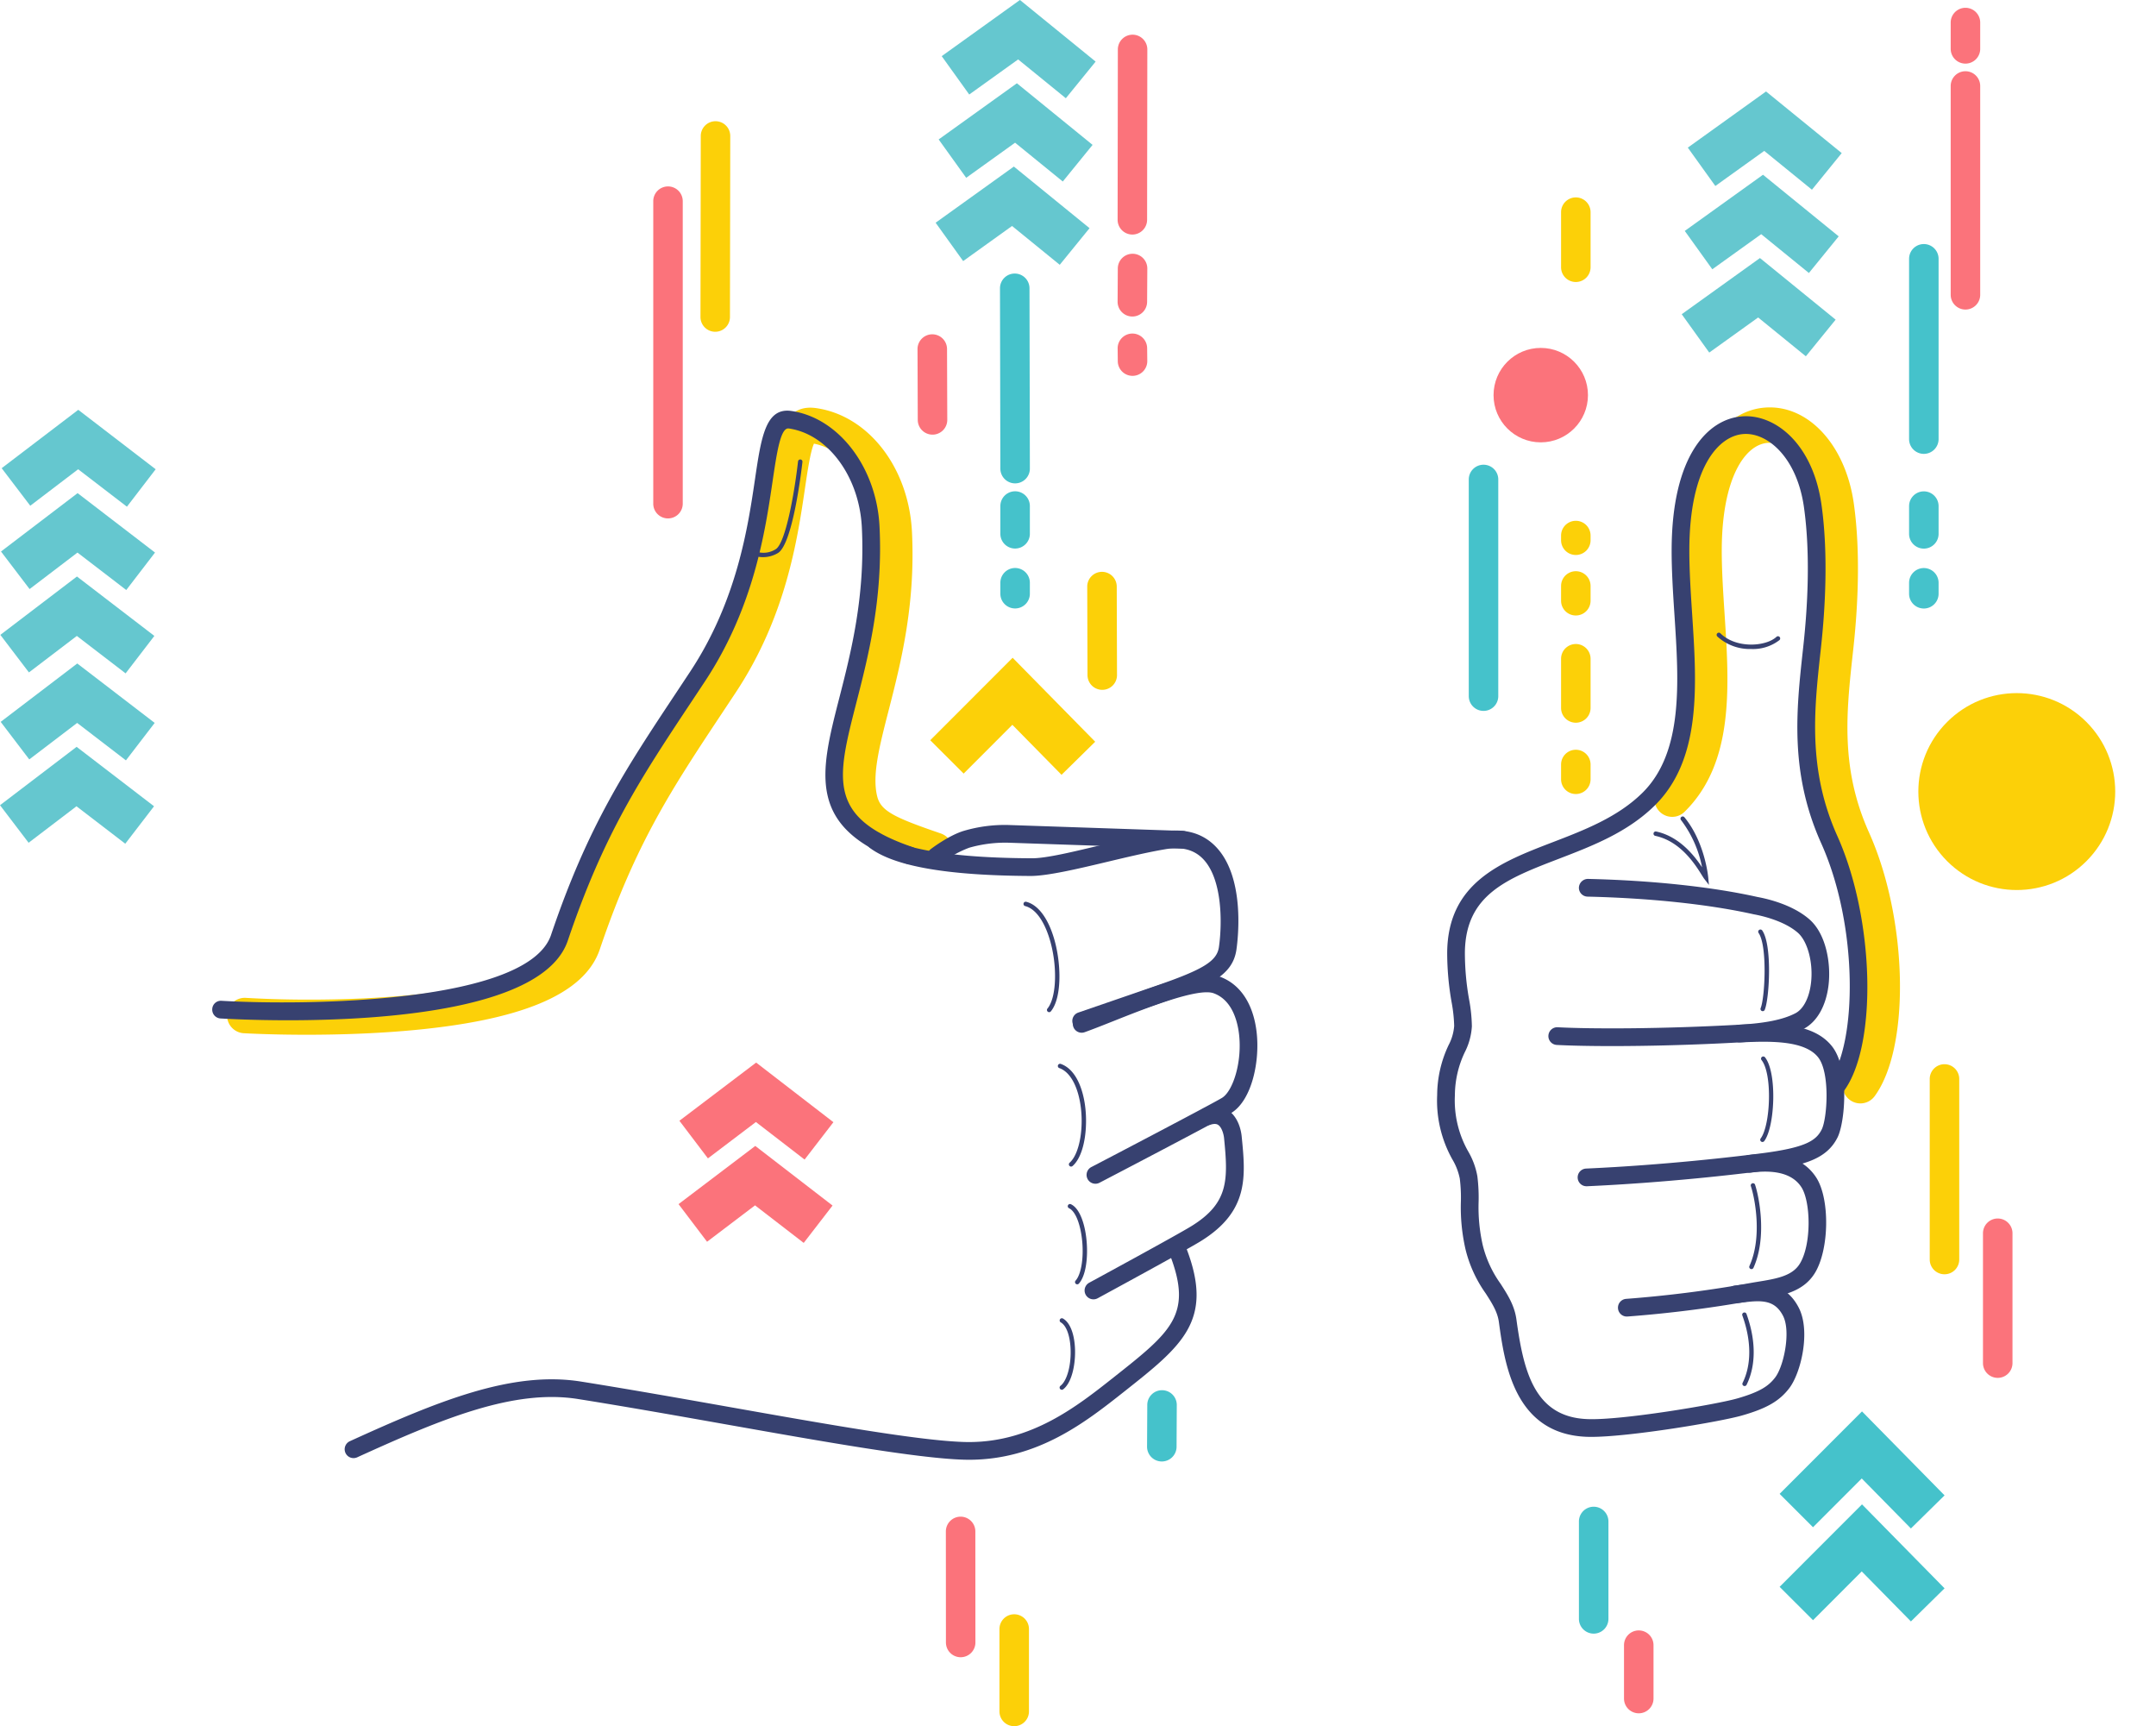 <svg xmlns="http://www.w3.org/2000/svg" width="497.694" height="398.397" viewBox="0 0 497.694 398.397">
  <g id="Grupo_21886" data-name="Grupo 21886" transform="translate(-5825.881 -396.042)">
    <g id="Grupo_21800" data-name="Grupo 21800" transform="translate(6037.683 473.198)">
      <path id="Trazado_38920" data-name="Trazado 38920" d="M6391.009,662.157a3.406,3.406,0,0,1-3.406-3.394l-.056-16.347a3.406,3.406,0,0,1,3.394-3.417h.012a3.406,3.406,0,0,1,3.406,3.395l.056,16.347a3.406,3.406,0,0,1-3.395,3.417Z" transform="translate(-6387.547 -638.999)" fill="#fb737b"/>
    </g>
    <g id="Grupo_21801" data-name="Grupo 21801" transform="translate(6083.867 404.047)">
      <path id="Trazado_38921" data-name="Trazado 38921" d="M6536.383,467.377h0a3.407,3.407,0,0,1-3.4-3.41l.053-39.317a3.406,3.406,0,0,1,3.406-3.4h0a3.407,3.407,0,0,1,3.4,3.41l-.053,39.317A3.406,3.406,0,0,1,6536.383,467.377Z" transform="translate(-6532.977 -421.249)" fill="#fb737b"/>
    </g>
    <g id="Grupo_21802" data-name="Grupo 21802" transform="translate(6083.87 454.61)">
      <path id="Trazado_38922" data-name="Trazado 38922" d="M6536.39,594.949h-.021a3.406,3.406,0,0,1-3.385-3.426l.047-7.673a3.406,3.406,0,0,1,3.405-3.385h.022a3.4,3.4,0,0,1,3.384,3.426l-.047,7.673A3.406,3.406,0,0,1,6536.39,594.949Z" transform="translate(-6532.984 -580.465)" fill="#fb737b"/>
    </g>
    <g id="Grupo_21803" data-name="Grupo 21803" transform="translate(6083.875 473.024)">
      <path id="Trazado_38923" data-name="Trazado 38923" d="M6536.443,648.214a3.406,3.406,0,0,1-3.4-3.367l-.033-2.952a3.406,3.406,0,0,1,3.367-3.444h.041a3.405,3.405,0,0,1,3.4,3.367l.034,2.952a3.406,3.406,0,0,1-3.368,3.444Z" transform="translate(-6533.005 -638.451)" fill="#fb737b"/>
    </g>
    <g id="Grupo_21804" data-name="Grupo 21804" transform="translate(5987.578 424.019)">
      <path id="Trazado_38924" data-name="Trazado 38924" d="M6233.179,532.733h-.006a3.407,3.407,0,0,1-3.4-3.411l.07-41.783a3.405,3.405,0,0,1,3.406-3.4h0a3.406,3.406,0,0,1,3.4,3.411l-.069,41.783A3.405,3.405,0,0,1,6233.179,532.733Z" transform="translate(-6229.772 -484.139)" fill="#fcd008"/>
    </g>
    <g id="Grupo_21805" data-name="Grupo 21805" transform="translate(6090.67 716.897)">
      <path id="Trazado_38925" data-name="Trazado 38925" d="M6557.809,1422.833h-.017a3.407,3.407,0,0,1-3.389-3.423l.051-9.637a3.4,3.4,0,0,1,3.406-3.388h.016a3.406,3.406,0,0,1,3.389,3.423l-.05,9.637A3.406,3.406,0,0,1,6557.809,1422.833Z" transform="translate(-6554.403 -1406.385)" fill="#45c2cb"/>
    </g>
    <g id="Grupo_21806" data-name="Grupo 21806" transform="translate(6076.855 528.019)">
      <path id="Trazado_38926" data-name="Trazado 38926" d="M6514.369,838.861a3.4,3.4,0,0,1-3.4-3.395l-.063-20.424a3.406,3.406,0,0,1,3.395-3.416h.011a3.405,3.405,0,0,1,3.405,3.395l.062,20.424a3.4,3.4,0,0,1-3.4,3.416Z" transform="translate(-6510.901 -811.626)" fill="#fcd008"/>
    </g>
    <g id="Grupo_21807" data-name="Grupo 21807" transform="translate(6056.719 459.178)">
      <path id="Trazado_38927" data-name="Trazado 38927" d="M6450.985,643.275a3.405,3.405,0,0,1-3.406-3.4l-.086-41.612a3.4,3.4,0,0,1,3.4-3.413h.007a3.405,3.405,0,0,1,3.405,3.4l.086,41.613a3.405,3.405,0,0,1-3.4,3.413Z" transform="translate(-6447.493 -594.852)" fill="#45c2cb"/>
    </g>
    <g id="Grupo_21808" data-name="Grupo 21808" transform="translate(6056.805 509.432)">
      <path id="Trazado_38928" data-name="Trazado 38928" d="M6451.17,766.306a3.4,3.4,0,0,1-3.405-3.406v-6.4a3.405,3.405,0,1,1,6.811,0v6.4A3.405,3.405,0,0,1,6451.17,766.306Z" transform="translate(-6447.765 -753.097)" fill="#45c2cb"/>
    </g>
    <g id="Grupo_21809" data-name="Grupo 21809" transform="translate(6056.805 527.133)">
      <path id="Trazado_38929" data-name="Trazado 38929" d="M6451.17,818.172a3.4,3.4,0,0,1-3.405-3.405v-2.528a3.405,3.405,0,1,1,6.811,0v2.528A3.405,3.405,0,0,1,6451.17,818.172Z" transform="translate(-6447.765 -808.834)" fill="#45c2cb"/>
    </g>
    <g id="Grupo_21810" data-name="Grupo 21810" transform="translate(5976.68 439.068)">
      <path id="Trazado_38930" data-name="Trazado 38930" d="M6198.859,608.151h0a3.4,3.4,0,0,1-3.405-3.405V534.933a3.406,3.406,0,0,1,3.407-3.406h0a3.4,3.4,0,0,1,3.4,3.406v69.813A3.405,3.405,0,0,1,6198.859,608.151Z" transform="translate(-6195.454 -531.527)" fill="#fb737b"/>
    </g>
    <g id="Grupo_21811" data-name="Grupo 21811" transform="translate(6044.225 746.08)">
      <path id="Trazado_38931" data-name="Trazado 38931" d="M6411.57,1530.725a3.405,3.405,0,0,1-3.405-3.4l-.016-25.635a3.406,3.406,0,0,1,3.4-3.408h0a3.407,3.407,0,0,1,3.406,3.4l.016,25.635a3.406,3.406,0,0,1-3.4,3.408Z" transform="translate(-6408.149 -1498.279)" fill="#fb737b"/>
    </g>
    <g id="Grupo_21812" data-name="Grupo 21812" transform="translate(5878.277 490.128)">
      <path id="Trazado_38932" data-name="Trazado 38932" d="M5903.965,837.038c-8.328,0-14.107-.329-14.524-.353a4.087,4.087,0,0,1,.476-8.16c26.281,1.538,69.612-.861,73.991-13.8,8.624-25.484,17.244-38.472,29.172-56.449l3.186-4.81c10.566-16,13.028-32.667,14.66-43.695,1.465-9.919,2.717-18.489,10.668-17.357,12.084,1.721,21.389,13.745,22.123,28.591.837,16.912-2.61,30.352-5.379,41.151-2.153,8.388-3.852,15.014-2.652,19.851.844,3.393,3.886,4.877,14.679,8.574a4.086,4.086,0,0,1-2.647,7.732c-10.8-3.7-17.929-6.14-19.964-14.337-1.7-6.838.229-14.345,2.667-23.851,2.633-10.264,5.909-23.04,5.135-38.716-.519-10.475-6.684-19.265-14.461-20.793-.807,1.719-1.508,6.461-2.082,10.349-1.736,11.743-4.36,29.489-15.924,47l-3.2,4.826c-11.588,17.461-19.96,30.076-28.241,54.551-3.53,10.428-18.318,16.586-45.213,18.824C5918.3,836.843,5910.376,837.038,5903.965,837.038Z" transform="translate(-5885.592 -692.309)" fill="#fcd008"/>
    </g>
    <g id="Grupo_21813" data-name="Grupo 21813" transform="translate(6025.851 587.727)">
      <path id="Trazado_38933" data-name="Trazado 38933" d="M6399.9,1045.628a2.043,2.043,0,0,1-.665-3.975l17.821-6.13c11.03-3.794,14.178-5.727,14.643-8.993.781-5.461.851-15.925-3.84-20.511-2.051-2-4.809-2.679-8.44-2.08-4.075.678-8.956,1.843-13.677,2.968-6.98,1.664-13.562,3.189-17.42,3.22-19.312-.088-31.482-2.208-37.208-6.48a2.043,2.043,0,0,1,2.442-3.275c3.392,2.529,12.176,5.565,34.784,5.668,3.381.075,10.015-1.572,16.453-3.107,4.788-1.143,9.739-2.323,13.956-3.024,4.934-.822,8.961.252,11.966,3.19,7.067,6.907,5.429,21.212,5.03,24.009-.854,5.98-6.2,8.442-17.358,12.279l-17.822,6.13A2.044,2.044,0,0,1,6399.9,1045.628Z" transform="translate(-6350.292 -999.641)" fill="#374170"/>
    </g>
    <g id="Grupo_21814" data-name="Grupo 21814" transform="translate(6073.528 621)">
      <path id="Trazado_38934" data-name="Trazado 38934" d="M6505.646,1152.66a2.043,2.043,0,0,1-.9-3.878c1.288-.661,28.515-14.892,30.206-16,2.445-1.6,4.605-8.223,3.836-14.693-.338-2.848-1.551-7.855-5.875-9.4-3.654-1.307-15.826,3.536-23.1,6.427-2.465.979-4.792,1.9-6.661,2.569a2.043,2.043,0,1,1-1.371-3.85c1.8-.64,4.093-1.552,6.522-2.516,11.829-4.7,21.254-8.163,25.982-6.479,4.744,1.692,7.783,6.226,8.56,12.766.807,6.794-1.089,15.608-5.659,18.6-1.965,1.282-30.41,16.131-30.644,16.244A2.021,2.021,0,0,1,6505.646,1152.66Z" transform="translate(-6500.421 -1104.413)" fill="#374170"/>
    </g>
    <g id="Grupo_21815" data-name="Grupo 21815" transform="translate(6076.252 651.362)">
      <path id="Trazado_38935" data-name="Trazado 38935" d="M6511.046,1244.581a2.043,2.043,0,0,1-.975-3.839c.2-.109,20.179-10.949,23.623-13.081,8.566-5.306,8.463-10.608,7.5-20.294-.092-.928-.533-2.508-1.37-3.05-.158-.1-.638-.418-1.856-.012a2.043,2.043,0,1,1-1.293-3.876,6,6,0,0,1,5.372.459c2.59,1.679,3.115,5.075,3.213,6.076.919,9.271,1.714,17.276-9.417,24.173-3.544,2.194-23,12.749-23.828,13.2A2.029,2.029,0,0,1,6511.046,1244.581Z" transform="translate(-6509.001 -1200.019)" fill="#374170"/>
    </g>
    <g id="Grupo_21816" data-name="Grupo 21816" transform="translate(5905.407 683.095)">
      <path id="Trazado_38936" data-name="Trazado 38936" d="M6115.21,1349.8q-.716,0-1.447-.024c-10.718-.354-32-4.123-54.525-8.114-11.433-2.026-23.255-4.12-34.272-5.873-14.758-2.352-31.153,4.4-51.052,13.464a2.044,2.044,0,0,1-1.695-3.719c20.534-9.355,37.5-16.3,53.388-13.781,11.054,1.76,22.894,3.857,34.344,5.885,22.38,3.964,43.519,7.709,53.948,8.054.427.013.852.021,1.273.021,14.523,0,24.949-8.245,33.375-14.907,13.293-10.511,18.266-14.443,13.094-28.1a2.043,2.043,0,1,1,3.82-1.448c6.234,16.45-1.088,22.24-14.378,32.751C6142.158,1341.072,6131.114,1349.8,6115.21,1349.8Z" transform="translate(-5971.022 -1299.946)" fill="#374170"/>
    </g>
    <g id="Grupo_21817" data-name="Grupo 21817" transform="translate(5874.872 490.82)">
      <path id="Trazado_38937" data-name="Trazado 38937" d="M5892.382,835.184c-7.766,0-13.648-.3-15.588-.415a2.041,2.041,0,0,1-1.919-2.159,2,2,0,0,1,2.159-1.919c19.337,1.127,70.7.6,76.045-15.189,8.539-25.234,17.1-38.13,28.942-55.98l3.187-4.811c10.815-16.379,13.318-33.314,14.975-44.521,1.416-9.565,2.441-16.475,8.361-15.632,10.938,1.558,19.694,13.023,20.368,26.669.823,16.6-2.581,29.878-5.318,40.543-4.554,17.754-6.838,26.666,12.92,33.435a2.043,2.043,0,0,1-1.325,3.866c-23.331-7.991-20.069-20.711-15.553-38.316,2.666-10.4,5.986-23.34,5.195-39.326-.58-11.726-7.829-21.538-16.864-22.826-1.9-.28-2.754,5.5-3.741,12.184-1.709,11.564-4.292,29.041-15.607,46.177l-3.193,4.817c-11.673,17.591-20.107,30.3-28.475,55.029C5951.55,832.767,5914.4,835.184,5892.382,835.184Z" transform="translate(-5874.872 -694.488)" fill="#374170"/>
    </g>
    <g id="Grupo_21818" data-name="Grupo 21818" transform="translate(6062.159 604.157)">
      <path id="Trazado_38938" data-name="Trazado 38938" d="M6470.532,1076.868a.5.5,0,0,1-.325-.118.507.507,0,0,1-.066-.718c2.183-2.63,2.351-10.327.359-16.472-1.316-4.059-3.269-6.608-5.5-7.177a.511.511,0,1,1,.253-.99c2.579.66,4.785,3.448,6.213,7.852,1.891,5.829,2.122,14.227-.547,17.439A.505.505,0,0,1,6470.532,1076.868Z" transform="translate(-6464.62 -1051.377)" fill="#374170"/>
    </g>
    <g id="Grupo_21819" data-name="Grupo 21819" transform="translate(6070.061 641.556)">
      <path id="Trazado_38939" data-name="Trazado 38939" d="M6492.575,1192.868a.5.5,0,0,1-.384-.174.51.51,0,0,1,.048-.721c2.378-2.081,3.446-8.638,2.334-14.318-.786-4.015-2.509-6.757-4.725-7.52a.511.511,0,0,1,.332-.966c2.609.9,4.525,3.843,5.4,8.29,1.042,5.317.319,12.672-2.665,15.282A.507.507,0,0,1,6492.575,1192.868Z" transform="translate(-6489.503 -1169.141)" fill="#374170"/>
    </g>
    <g id="Grupo_21820" data-name="Grupo 21820" transform="translate(6072.363 673.926)">
      <path id="Trazado_38940" data-name="Trazado 38940" d="M6498.941,1289.608a.511.511,0,0,1-.38-.851c1.583-1.765,2.106-6.941,1.167-11.54-.563-2.754-1.539-4.639-2.678-5.171a.509.509,0,0,1-.247-.678.515.515,0,0,1,.678-.248c1.967.918,2.879,4.085,3.248,5.893.888,4.346.6,10.183-1.406,12.425A.511.511,0,0,1,6498.941,1289.608Z" transform="translate(-6496.754 -1271.074)" fill="#374170"/>
    </g>
    <g id="Grupo_21821" data-name="Grupo 21821" transform="translate(6070.484 700.299)">
      <path id="Trazado_38941" data-name="Trazado 38941" d="M6491.347,1370.618a.511.511,0,0,1-.31-.917c1.57-1.2,2.563-5.035,2.31-8.932-.188-2.875-1.019-5-2.225-5.695a.511.511,0,1,1,.508-.886c1.526.875,2.522,3.25,2.735,6.516.239,3.666-.614,8.213-2.708,9.808A.517.517,0,0,1,6491.347,1370.618Z" transform="translate(-6490.836 -1354.12)" fill="#374170"/>
    </g>
    <g id="Grupo_21822" data-name="Grupo 21822" transform="translate(6039.927 586.438)">
      <path id="Trazado_38942" data-name="Trazado 38942" d="M6396.659,1004.829a2.044,2.044,0,0,1-1.244-3.665c.172-.133,4.267-3.248,7.747-4.253a33.354,33.354,0,0,1,10.324-1.316l40.144,1.359a2.042,2.042,0,0,1,1.973,2.111,2.015,2.015,0,0,1-2.111,1.973l-40.129-1.36a30.219,30.219,0,0,0-9.066,1.159,24.708,24.708,0,0,0-6.4,3.569A2.031,2.031,0,0,1,6396.659,1004.829Z" transform="translate(-6394.615 -995.58)" fill="#374170"/>
    </g>
    <g id="Grupo_21823" data-name="Grupo 21823" transform="translate(5999.979 502.067)">
      <path id="Trazado_38943" data-name="Trazado 38943" d="M6270.885,752.474a5.087,5.087,0,0,1-1.737-.273.511.511,0,1,1,.372-.951,5.211,5.211,0,0,0,4.246-.6c2.265-1.3,4.34-12.847,5.181-20.291a.512.512,0,0,1,1.017.114c-.221,1.948-2.251,19.09-5.69,21.063A6.759,6.759,0,0,1,6270.885,752.474Z" transform="translate(-6268.823 -729.905)" fill="#374170"/>
    </g>
    <g id="Grupo_21825" data-name="Grupo 21825" transform="translate(6041.861 434.486)">
      <g id="Grupo_21824" data-name="Grupo 21824">
        <path id="Trazado_38944" data-name="Trazado 38944" d="M6429.359,539.769l-11.011-8.959-11.287,8.1-6.356-8.853,18.059-12.962,17.473,14.219Z" transform="translate(-6400.705 -517.098)" fill="#65c7cf"/>
      </g>
    </g>
    <g id="Grupo_21827" data-name="Grupo 21827" transform="translate(6042.563 415.264)">
      <g id="Grupo_21826" data-name="Grupo 21826" transform="translate(0)">
        <path id="Trazado_38945" data-name="Trazado 38945" d="M6431.571,479.241l-11.011-8.959-11.288,8.1-6.356-8.853,18.059-12.963,17.474,14.219Z" transform="translate(-6402.917 -456.569)" fill="#65c7cf"/>
      </g>
    </g>
    <g id="Grupo_21829" data-name="Grupo 21829" transform="translate(6043.266 396.042)">
      <g id="Grupo_21828" data-name="Grupo 21828" transform="translate(0)">
        <path id="Trazado_38946" data-name="Trazado 38946" d="M6433.783,418.714l-11.01-8.959-11.29,8.1L6405.129,409l18.059-12.962,17.473,14.219Z" transform="translate(-6405.129 -396.042)" fill="#65c7cf"/>
      </g>
    </g>
    <g id="Grupo_21831" data-name="Grupo 21831" transform="translate(5982.516 660.514)">
      <g id="Grupo_21830" data-name="Grupo 21830" transform="translate(0)">
        <path id="Trazado_38947" data-name="Trazado 38947" d="M6242.732,1251.225l-11.239-8.668-11.073,8.4-6.585-8.684,17.714-13.429,17.838,13.758Z" transform="translate(-6213.835 -1228.839)" fill="#fb737b"/>
      </g>
    </g>
    <g id="Grupo_21833" data-name="Grupo 21833" transform="translate(5982.718 641.28)">
      <g id="Grupo_21832" data-name="Grupo 21832" transform="translate(0)">
        <path id="Trazado_38948" data-name="Trazado 38948" d="M6243.368,1190.66l-11.24-8.668-11.075,8.394-6.583-8.684,17.713-13.428,17.838,13.758Z" transform="translate(-6214.471 -1168.274)" fill="#fb737b"/>
      </g>
    </g>
    <g id="Grupo_21835" data-name="Grupo 21835" transform="translate(6040.621 547.847)">
      <g id="Grupo_21834" data-name="Grupo 21834" transform="translate(0 0)">
        <path id="Trazado_38949" data-name="Trazado 38949" d="M6427.108,901.083l-11.351-11.541L6404.512,900.8l-7.711-7.7,19.017-19.033,19.059,19.379Z" transform="translate(-6396.801 -874.063)" fill="#fcd008"/>
      </g>
    </g>
    <g id="Grupo_21846" data-name="Grupo 21846" transform="translate(5825.881 490.627)">
      <g id="Grupo_21837" data-name="Grupo 21837" transform="translate(0.076 38.468)">
        <g id="Grupo_21836" data-name="Grupo 21836">
          <path id="Trazado_38950" data-name="Trazado 38950" d="M6048.907,837.372l-11.261-8.642-11.055,8.422-6.6-8.668,17.682-13.472,17.872,13.714Z" transform="translate(-6019.988 -815.012)" fill="#65c7cf"/>
        </g>
      </g>
      <g id="Grupo_21839" data-name="Grupo 21839" transform="translate(0.229 19.233)">
        <g id="Grupo_21838" data-name="Grupo 21838">
          <path id="Trazado_38951" data-name="Trazado 38951" d="M6049.389,776.8l-11.261-8.642-11.054,8.421-6.6-8.668,17.682-13.473,17.872,13.715Z" transform="translate(-6020.471 -754.444)" fill="#65c7cf"/>
        </g>
      </g>
      <g id="Grupo_21841" data-name="Grupo 21841" transform="translate(0.383)">
        <g id="Grupo_21840" data-name="Grupo 21840">
          <path id="Trazado_38952" data-name="Trazado 38952" d="M6049.874,716.241l-11.26-8.642-11.054,8.421-6.6-8.668,17.681-13.471L6056.51,707.6Z" transform="translate(-6020.957 -693.882)" fill="#65c7cf"/>
        </g>
      </g>
      <g id="Grupo_21843" data-name="Grupo 21843" transform="translate(0 77.782)">
        <g id="Grupo_21842" data-name="Grupo 21842">
          <path id="Trazado_38953" data-name="Trazado 38953" d="M6048.668,961.169l-11.262-8.642-11.053,8.422-6.6-8.668,17.681-13.472,17.873,13.715Z" transform="translate(-6019.75 -938.81)" fill="#65c7cf"/>
        </g>
      </g>
      <g id="Grupo_21845" data-name="Grupo 21845" transform="translate(0.154 58.547)">
        <g id="Grupo_21844" data-name="Grupo 21844">
          <path id="Trazado_38954" data-name="Trazado 38954" d="M6049.152,900.6l-11.259-8.642-11.054,8.422-6.6-8.669,17.68-13.473,17.872,13.715Z" transform="translate(-6020.236 -878.241)" fill="#65c7cf"/>
        </g>
      </g>
    </g>
    <g id="Grupo_21884" data-name="Grupo 21884" transform="translate(6157.624 397.784)">
      <g id="Grupo_21848" data-name="Grupo 21848" transform="translate(79.069 324.002)">
        <g id="Grupo_21847" data-name="Grupo 21847">
          <path id="Trazado_38955" data-name="Trazado 38955" d="M7044.518,1448.8l-11.351-11.542-11.246,11.257-7.71-7.7,19.016-19.034,19.059,19.38Z" transform="translate(-7014.212 -1421.779)" fill="#45c2cb"/>
        </g>
      </g>
      <g id="Grupo_21850" data-name="Grupo 21850" transform="translate(79.069 345.457)">
        <g id="Grupo_21849" data-name="Grupo 21849">
          <path id="Trazado_38956" data-name="Trazado 38956" d="M7044.518,1516.36l-11.351-11.542-11.246,11.257-7.71-7.7,19.016-19.034,19.059,19.38Z" transform="translate(-7014.212 -1489.339)" fill="#45c2cb"/>
        </g>
      </g>
      <g id="Grupo_21857" data-name="Grupo 21857" transform="translate(56.47 19.373)">
        <g id="Grupo_21852" data-name="Grupo 21852" transform="translate(0 38.444)">
          <g id="Grupo_21851" data-name="Grupo 21851">
            <path id="Trazado_38957" data-name="Trazado 38957" d="M6971.7,606.257l-11.011-8.959-11.288,8.1-6.356-8.853,18.059-12.962,17.474,14.219Z" transform="translate(-6943.048 -583.585)" fill="#65c7cf"/>
          </g>
        </g>
        <g id="Grupo_21854" data-name="Grupo 21854" transform="translate(0.702 19.221)">
          <g id="Grupo_21853" data-name="Grupo 21853">
            <path id="Trazado_38958" data-name="Trazado 38958" d="M6973.915,545.728l-11.011-8.959-11.288,8.1-6.356-8.853,18.059-12.963,17.474,14.219Z" transform="translate(-6945.26 -523.057)" fill="#65c7cf"/>
          </g>
        </g>
        <g id="Grupo_21856" data-name="Grupo 21856" transform="translate(1.405)">
          <g id="Grupo_21855" data-name="Grupo 21855">
            <path id="Trazado_38959" data-name="Trazado 38959" d="M6976.125,485.2l-11.01-8.959-11.291,8.1-6.354-8.853,18.059-12.962L6983,476.749Z" transform="translate(-6947.472 -462.53)" fill="#65c7cf"/>
          </g>
        </g>
      </g>
      <g id="Grupo_21858" data-name="Grupo 21858" transform="translate(50.137 92.28)">
        <path id="Trazado_38960" data-name="Trazado 38960" d="M6970.677,852.75a4.086,4.086,0,0,1-3.289-6.506c5.88-8,6.037-34.413-2.171-52.689-7.546-16.8-5.942-31.486-4.391-45.687l.124-1.137c.9-8.277,1.653-20.419.131-31.257-1.391-9.911-7.027-15.487-11.784-15.175-5.265.364-10.588,8.17-10.614,24.79-.006,4.646.322,9.669.64,14.527,1.111,16.991,2.26,34.558-9.265,45.87a4.087,4.087,0,0,1-5.726-5.832c8.851-8.687,7.871-23.656,6.834-39.5-.327-4.992-.665-10.154-.656-15.073.035-23.355,9.436-32.325,18.224-32.931,9.918-.7,18.539,8.645,20.44,22.192,1.638,11.671.851,24.538-.1,33.276l-.125,1.141c-1.5,13.719-2.914,26.676,3.722,41.45,8.977,19.988,9.607,49.573,1.3,60.878A4.081,4.081,0,0,1,6970.677,852.75Z" transform="translate(-6923.109 -692.108)" fill="#fcd008"/>
      </g>
      <g id="Grupo_21859" data-name="Grupo 21859" transform="translate(0 94.327)">
        <path id="Trazado_38961" data-name="Trazado 38961" d="M6800.806,934.11c-.393,0-.762-.007-1.1-.02-16.661-.665-18.887-16.846-20.218-26.513-.321-2.348-1.581-4.31-3.039-6.582a29.614,29.614,0,0,1-4.68-10.262,43.476,43.476,0,0,1-1.053-10.823,35.294,35.294,0,0,0-.249-5.413,13.943,13.943,0,0,0-1.689-4.389,27.725,27.725,0,0,1-3.533-14.893,27.225,27.225,0,0,1,2.642-11.532,11.294,11.294,0,0,0,1.285-4.411,34.405,34.405,0,0,0-.594-5.482,65.551,65.551,0,0,1-1.018-11.637c.234-16.022,12.46-20.72,24.286-25.263,7.385-2.837,15.02-5.771,20.736-11.381,9.519-9.343,8.463-25.485,7.441-41.1-.324-4.958-.659-10.085-.652-14.935.032-21.951,8.452-30.352,16.321-30.9,7.6-.532,16.3,6.329,18.277,20.438,1.607,11.462.829,24.147-.108,32.771l-.124,1.14c-1.464,13.386-2.975,27.229,3.887,42.51,8.566,19.075,9.319,48.215,1.518,58.831a2.044,2.044,0,1,1-3.294-2.421c6.323-8.6,6.665-35.551-1.952-54.736-7.317-16.3-5.744-30.7-4.222-44.627l.124-1.138c.911-8.393,1.673-20.716.123-31.761-1.616-11.512-8.4-17.313-13.949-16.929-5.756.4-12.487,7.661-12.515,26.825-.007,4.713.323,9.771.644,14.662,1.081,16.531,2.2,33.624-8.658,44.28-6.321,6.2-14.359,9.292-22.132,12.279-12,4.609-21.472,8.25-21.665,21.507a61.207,61.207,0,0,0,.969,10.947,36.682,36.682,0,0,1,.643,6.194,14.967,14.967,0,0,1-1.623,5.96,23.324,23.324,0,0,0-2.3,9.989,23.871,23.871,0,0,0,3.088,12.954,17.386,17.386,0,0,1,2.1,5.7,39.17,39.17,0,0,1,.286,5.99,39.418,39.418,0,0,0,.959,9.924,25.881,25.881,0,0,0,4.125,8.922c1.648,2.568,3.206,4.991,3.65,8.233,1.627,11.834,4.1,22.5,16.33,22.985,7.766.34,29.751-3.364,34.6-4.751,5.439-1.555,7.344-2.958,8.8-4.857,2-2.611,3.653-10.612,1.827-14.194-1.913-3.751-4.964-3.668-9.4-3.1-.461.058-.911.114-1.342.159a2.043,2.043,0,0,1-.432-4.063c.406-.044.827-.1,1.262-.151,4.062-.515,10.2-1.286,13.553,5.3,2.728,5.35.533,14.931-2.221,18.532-2.272,2.969-5.232,4.677-10.922,6.3C6830.647,930.6,6809.8,934.11,6800.806,934.11Z" transform="translate(-6765.231 -698.552)" fill="#374170"/>
      </g>
      <g id="Grupo_21860" data-name="Grupo 21860" transform="translate(64.544 144.292)">
        <path id="Trazado_38962" data-name="Trazado 38962" d="M6976.418,859.64a11.1,11.1,0,0,1-7.79-2.878.511.511,0,1,1,.715-.729c3.659,3.586,10.54,3.041,12.925.8a.511.511,0,0,1,.7.745A9.979,9.979,0,0,1,6976.418,859.64Z" transform="translate(-6968.475 -855.887)" fill="#374170"/>
      </g>
      <g id="Grupo_21861" data-name="Grupo 21861" transform="translate(49.94 186.684)">
        <path id="Trazado_38963" data-name="Trazado 38963" d="M6935.295,1005.187l-1.078-1.4c-.129-.166-.317-.467-.564-.863-1.456-2.34-4.864-7.821-10.759-9.066a.511.511,0,0,1,.209-1c5.35,1.131,8.823,5.563,10.608,8.259a26.117,26.117,0,0,0-4.861-10.9.51.51,0,1,1,.787-.649c4.672,5.664,5.462,13.532,5.493,13.864Z" transform="translate(-6922.487 -989.376)" fill="#374170"/>
      </g>
      <g id="Grupo_21862" data-name="Grupo 21862" transform="translate(74.128 212.788)">
        <path id="Trazado_38964" data-name="Trazado 38964" d="M6999.691,1090.419a.494.494,0,0,1-.2-.04.51.51,0,0,1-.274-.668c.974-2.337,1.6-14.334-.476-17.335a.511.511,0,1,1,.84-.583c2.341,3.38,1.655,15.726.577,18.312A.509.509,0,0,1,6999.691,1090.419Z" transform="translate(-6998.654 -1071.575)" fill="#374170"/>
      </g>
      <g id="Grupo_21863" data-name="Grupo 21863" transform="translate(74.591 242.087)">
        <path id="Trazado_38965" data-name="Trazado 38965" d="M7000.622,1183.572a.511.511,0,0,1-.408-.818c2.262-3.005,2.767-14.869.2-18.086a.511.511,0,1,1,.8-.639c2.832,3.542,2.3,16.045-.176,19.339A.515.515,0,0,1,7000.622,1183.572Z" transform="translate(-7000.112 -1163.837)" fill="#374170"/>
      </g>
      <g id="Grupo_21864" data-name="Grupo 21864" transform="translate(72.053 271.34)">
        <path id="Trazado_38966" data-name="Trazado 38966" d="M6992.629,1275.774a.511.511,0,0,1-.465-.721c3.05-6.738,1.215-15.788.332-18.427a.512.512,0,0,1,.323-.647.5.5,0,0,1,.646.322c.917,2.738,2.815,12.138-.369,19.172A.512.512,0,0,1,6992.629,1275.774Z" transform="translate(-6992.118 -1255.95)" fill="#374170"/>
      </g>
      <g id="Grupo_21865" data-name="Grupo 21865" transform="translate(70.429 301.171)">
        <path id="Trazado_38967" data-name="Trazado 38967" d="M6987.555,1366.872a.511.511,0,0,1-.457-.737c2.073-4.19,2.051-9.718-.063-15.562a.511.511,0,0,1,.306-.654.505.505,0,0,1,.654.306c2.21,6.11,2.217,11.921.019,16.363A.512.512,0,0,1,6987.555,1366.872Z" transform="translate(-6987.004 -1349.887)" fill="#374170"/>
      </g>
      <g id="Grupo_21866" data-name="Grupo 21866" transform="translate(25.683 201.111)">
        <path id="Trazado_38968" data-name="Trazado 38968" d="M6860.733,1073.383c-5.285,0-9.66-.1-12.694-.263a2.044,2.044,0,0,1,.221-4.082c7.662.414,24.046.407,41.926-.591,6.03-.335,10.148-1.177,12.96-2.649,1.839-.96,3.179-3.557,3.585-6.948.555-4.621-.749-9.618-3.031-11.621-3.2-2.8-8.494-3.948-10.041-4.232l-.169-.033c-10.263-2.293-23.881-3.741-38.334-4.073a2.045,2.045,0,0,1-2-2.09,2.1,2.1,0,0,1,2.09-2c14.712.339,28.615,1.821,39.144,4.174,2.319.424,8.126,1.778,12,5.18s4.984,10.245,4.393,15.178c-.577,4.8-2.672,8.474-5.75,10.083-3.345,1.751-7.994,2.739-14.625,3.109C6879.425,1073.141,6868.976,1073.383,6860.733,1073.383Z" transform="translate(-6846.106 -1034.805)" fill="#374170"/>
      </g>
      <g id="Grupo_21867" data-name="Grupo 21867" transform="translate(32.449 234.596)">
        <path id="Trazado_38969" data-name="Trazado 38969" d="M6869.451,1177.694a2.043,2.043,0,0,1-.091-4.084c18.262-.827,34.367-2.734,40.443-3.513,10.1-1.3,12.624-2.873,13.941-5.509,1.263-2.525,1.989-13.071-.82-16.645-3.214-4.091-11.754-3.726-17.993-3.45a2.044,2.044,0,1,1-.176-4.084c7.521-.325,16.874-.73,21.383,5.008,4.076,5.187,2.98,17.56,1.263,21-2.5,5.006-7.716,6.532-17.078,7.733-6.125.788-22.364,2.709-40.779,3.543C6869.513,1177.694,6869.482,1177.694,6869.451,1177.694Z" transform="translate(-6867.409 -1140.248)" fill="#374170"/>
      </g>
      <g id="Grupo_21868" data-name="Grupo 21868" transform="translate(41.759 264.577)">
        <path id="Trazado_38970" data-name="Trazado 38970" d="M6898.768,1272.188a2.043,2.043,0,0,1-.174-4.079,282.358,282.358,0,0,0,29.3-3.767l1.042-.172c4.271-.694,7.96-1.293,9.732-4.129,2.763-4.419,2.586-14.337.382-17.725-1.942-2.984-5.865-4.111-11.679-3.336a2.044,2.044,0,0,1-.537-4.052c7.5-1,12.766.739,15.642,5.16,3.214,4.941,3.031,16.723-.34,22.119-2.754,4.406-7.732,5.216-12.544,6l-1.025.167a284.859,284.859,0,0,1-29.622,3.807C6898.887,1272.186,6898.828,1272.188,6898.768,1272.188Z" transform="translate(-6896.728 -1234.655)" fill="#374170"/>
      </g>
      <g id="Grupo_21869" data-name="Grupo 21869" transform="translate(108.951 54.585)">
        <path id="Trazado_38971" data-name="Trazado 38971" d="M7111.714,621.832a3.405,3.405,0,0,1-3.406-3.406V576.814a3.406,3.406,0,0,1,6.812,0v41.613A3.406,3.406,0,0,1,7111.714,621.832Z" transform="translate(-7108.308 -573.408)" fill="#45c2cb"/>
      </g>
      <g id="Grupo_21870" data-name="Grupo 21870" transform="translate(113.719 243.934)">
        <path id="Trazado_38972" data-name="Trazado 38972" d="M7126.727,1218.075a3.406,3.406,0,0,1-3.406-3.406v-41.612a3.406,3.406,0,1,1,6.811,0v41.612A3.4,3.4,0,0,1,7126.727,1218.075Z" transform="translate(-7123.321 -1169.652)" fill="#fcd008"/>
      </g>
      <g id="Grupo_21871" data-name="Grupo 21871" transform="translate(108.951 111.665)">
        <path id="Trazado_38973" data-name="Trazado 38973" d="M7111.714,766.359a3.405,3.405,0,0,1-3.406-3.406v-6.4a3.406,3.406,0,0,1,6.812,0v6.4A3.406,3.406,0,0,1,7111.714,766.359Z" transform="translate(-7108.308 -753.149)" fill="#45c2cb"/>
      </g>
      <g id="Grupo_21872" data-name="Grupo 21872" transform="translate(108.951 129.363)">
        <path id="Trazado_38974" data-name="Trazado 38974" d="M7111.714,818.216a3.405,3.405,0,0,1-3.406-3.405v-2.527a3.406,3.406,0,0,1,6.812,0v2.527A3.406,3.406,0,0,1,7111.714,818.216Z" transform="translate(-7108.308 -808.878)" fill="#45c2cb"/>
      </g>
      <g id="Grupo_21873" data-name="Grupo 21873" transform="translate(118.559 14.757)">
        <path id="Trazado_38975" data-name="Trazado 38975" d="M7141.966,502.938a3.405,3.405,0,0,1-3.405-3.406V451.4a3.406,3.406,0,1,1,6.811,0v48.132A3.406,3.406,0,0,1,7141.966,502.938Z" transform="translate(-7138.561 -447.994)" fill="#fb737b"/>
      </g>
      <g id="Grupo_21874" data-name="Grupo 21874" transform="translate(118.559 0)">
        <path id="Trazado_38976" data-name="Trazado 38976" d="M7141.966,414.467a3.405,3.405,0,0,1-3.405-3.406v-6.13a3.406,3.406,0,0,1,6.811,0v6.13A3.406,3.406,0,0,1,7141.966,414.467Z" transform="translate(-7138.561 -401.526)" fill="#fb737b"/>
      </g>
      <g id="Grupo_21875" data-name="Grupo 21875" transform="translate(28.613 146.893)">
        <path id="Trazado_38977" data-name="Trazado 38977" d="M6858.736,882.241a3.4,3.4,0,0,1-3.4-3.406V867.484a3.405,3.405,0,1,1,6.811,0v11.352A3.406,3.406,0,0,1,6858.736,882.241Z" transform="translate(-6855.332 -864.078)" fill="#fcd008"/>
      </g>
      <g id="Grupo_21876" data-name="Grupo 21876" transform="translate(43.144 374.612)">
        <path id="Trazado_38978" data-name="Trazado 38978" d="M6904.493,1600.216a3.406,3.406,0,0,1-3.406-3.406v-12.26a3.406,3.406,0,1,1,6.811,0v12.26A3.405,3.405,0,0,1,6904.493,1600.216Z" transform="translate(-6901.087 -1581.145)" fill="#fb737b"/>
      </g>
      <g id="Grupo_21877" data-name="Grupo 21877" transform="translate(32.738 346.005)">
        <path id="Trazado_38979" data-name="Trazado 38979" d="M6871.727,1520.353a3.406,3.406,0,0,1-3.406-3.406V1494.47a3.406,3.406,0,0,1,6.812,0v22.477A3.406,3.406,0,0,1,6871.727,1520.353Z" transform="translate(-6868.321 -1491.065)" fill="#45c2cb"/>
      </g>
      <g id="Grupo_21878" data-name="Grupo 21878" transform="translate(126.012 279.484)">
        <path id="Trazado_38980" data-name="Trazado 38980" d="M7165.438,1318.375a3.406,3.406,0,0,1-3.406-3.406V1285a3.406,3.406,0,0,1,6.812,0v29.969A3.406,3.406,0,0,1,7165.438,1318.375Z" transform="translate(-7162.033 -1281.595)" fill="#fb737b"/>
      </g>
      <g id="Grupo_21879" data-name="Grupo 21879" transform="translate(28.613 171.3)">
        <path id="Trazado_38981" data-name="Trazado 38981" d="M6858.736,951.15a3.4,3.4,0,0,1-3.4-3.406v-3.406a3.405,3.405,0,0,1,6.811,0v3.406A3.406,3.406,0,0,1,6858.736,951.15Z" transform="translate(-6855.332 -940.934)" fill="#fcd008"/>
      </g>
      <g id="Grupo_21880" data-name="Grupo 21880" transform="translate(28.613 130.092)">
        <path id="Trazado_38982" data-name="Trazado 38982" d="M6858.736,821.392a3.4,3.4,0,0,1-3.4-3.406v-3.406a3.405,3.405,0,1,1,6.811,0v3.406A3.406,3.406,0,0,1,6858.736,821.392Z" transform="translate(-6855.332 -811.175)" fill="#fcd008"/>
      </g>
      <g id="Grupo_21881" data-name="Grupo 21881" transform="translate(28.613 118.456)">
        <path id="Trazado_38983" data-name="Trazado 38983" d="M6858.736,782.424a3.4,3.4,0,0,1-3.4-3.406V777.94a3.405,3.405,0,1,1,6.811,0v1.079A3.405,3.405,0,0,1,6858.736,782.424Z" transform="translate(-6855.332 -774.534)" fill="#fcd008"/>
      </g>
      <g id="Grupo_21882" data-name="Grupo 21882" transform="translate(28.613 43.818)">
        <path id="Trazado_38984" data-name="Trazado 38984" d="M6858.736,559.031a3.4,3.4,0,0,1-3.4-3.406V542.911a3.405,3.405,0,1,1,6.811,0v12.714A3.406,3.406,0,0,1,6858.736,559.031Z" transform="translate(-6855.332 -539.505)" fill="#fcd008"/>
      </g>
      <g id="Grupo_21883" data-name="Grupo 21883" transform="translate(7.31 105.572)">
        <path id="Trazado_38985" data-name="Trazado 38985" d="M6791.655,790.723a3.406,3.406,0,0,1-3.406-3.406V737.37a3.406,3.406,0,1,1,6.811,0v49.948A3.405,3.405,0,0,1,6791.655,790.723Z" transform="translate(-6788.249 -733.964)" fill="#45c2cb"/>
      </g>
      <circle id="Elipse_1054" data-name="Elipse 1054" cx="22.724" cy="22.724" r="22.724" transform="translate(101.677 180.949) rotate(-45)" fill="#fcd008"/>
      <circle id="Elipse_1055" data-name="Elipse 1055" cx="10.898" cy="10.898" r="10.898" transform="translate(13.03 78.555)" fill="#fb737b"/>
    </g>
    <g id="Grupo_21885" data-name="Grupo 21885" transform="translate(6056.597 768.67)">
      <path id="Trazado_38986" data-name="Trazado 38986" d="M6450.516,1595.181a3.406,3.406,0,0,1-3.405-3.406v-18.958a3.406,3.406,0,1,1,6.811,0v18.958A3.405,3.405,0,0,1,6450.516,1595.181Z" transform="translate(-6447.111 -1569.412)" fill="#fcd008"/>
    </g>
  </g>
</svg>
